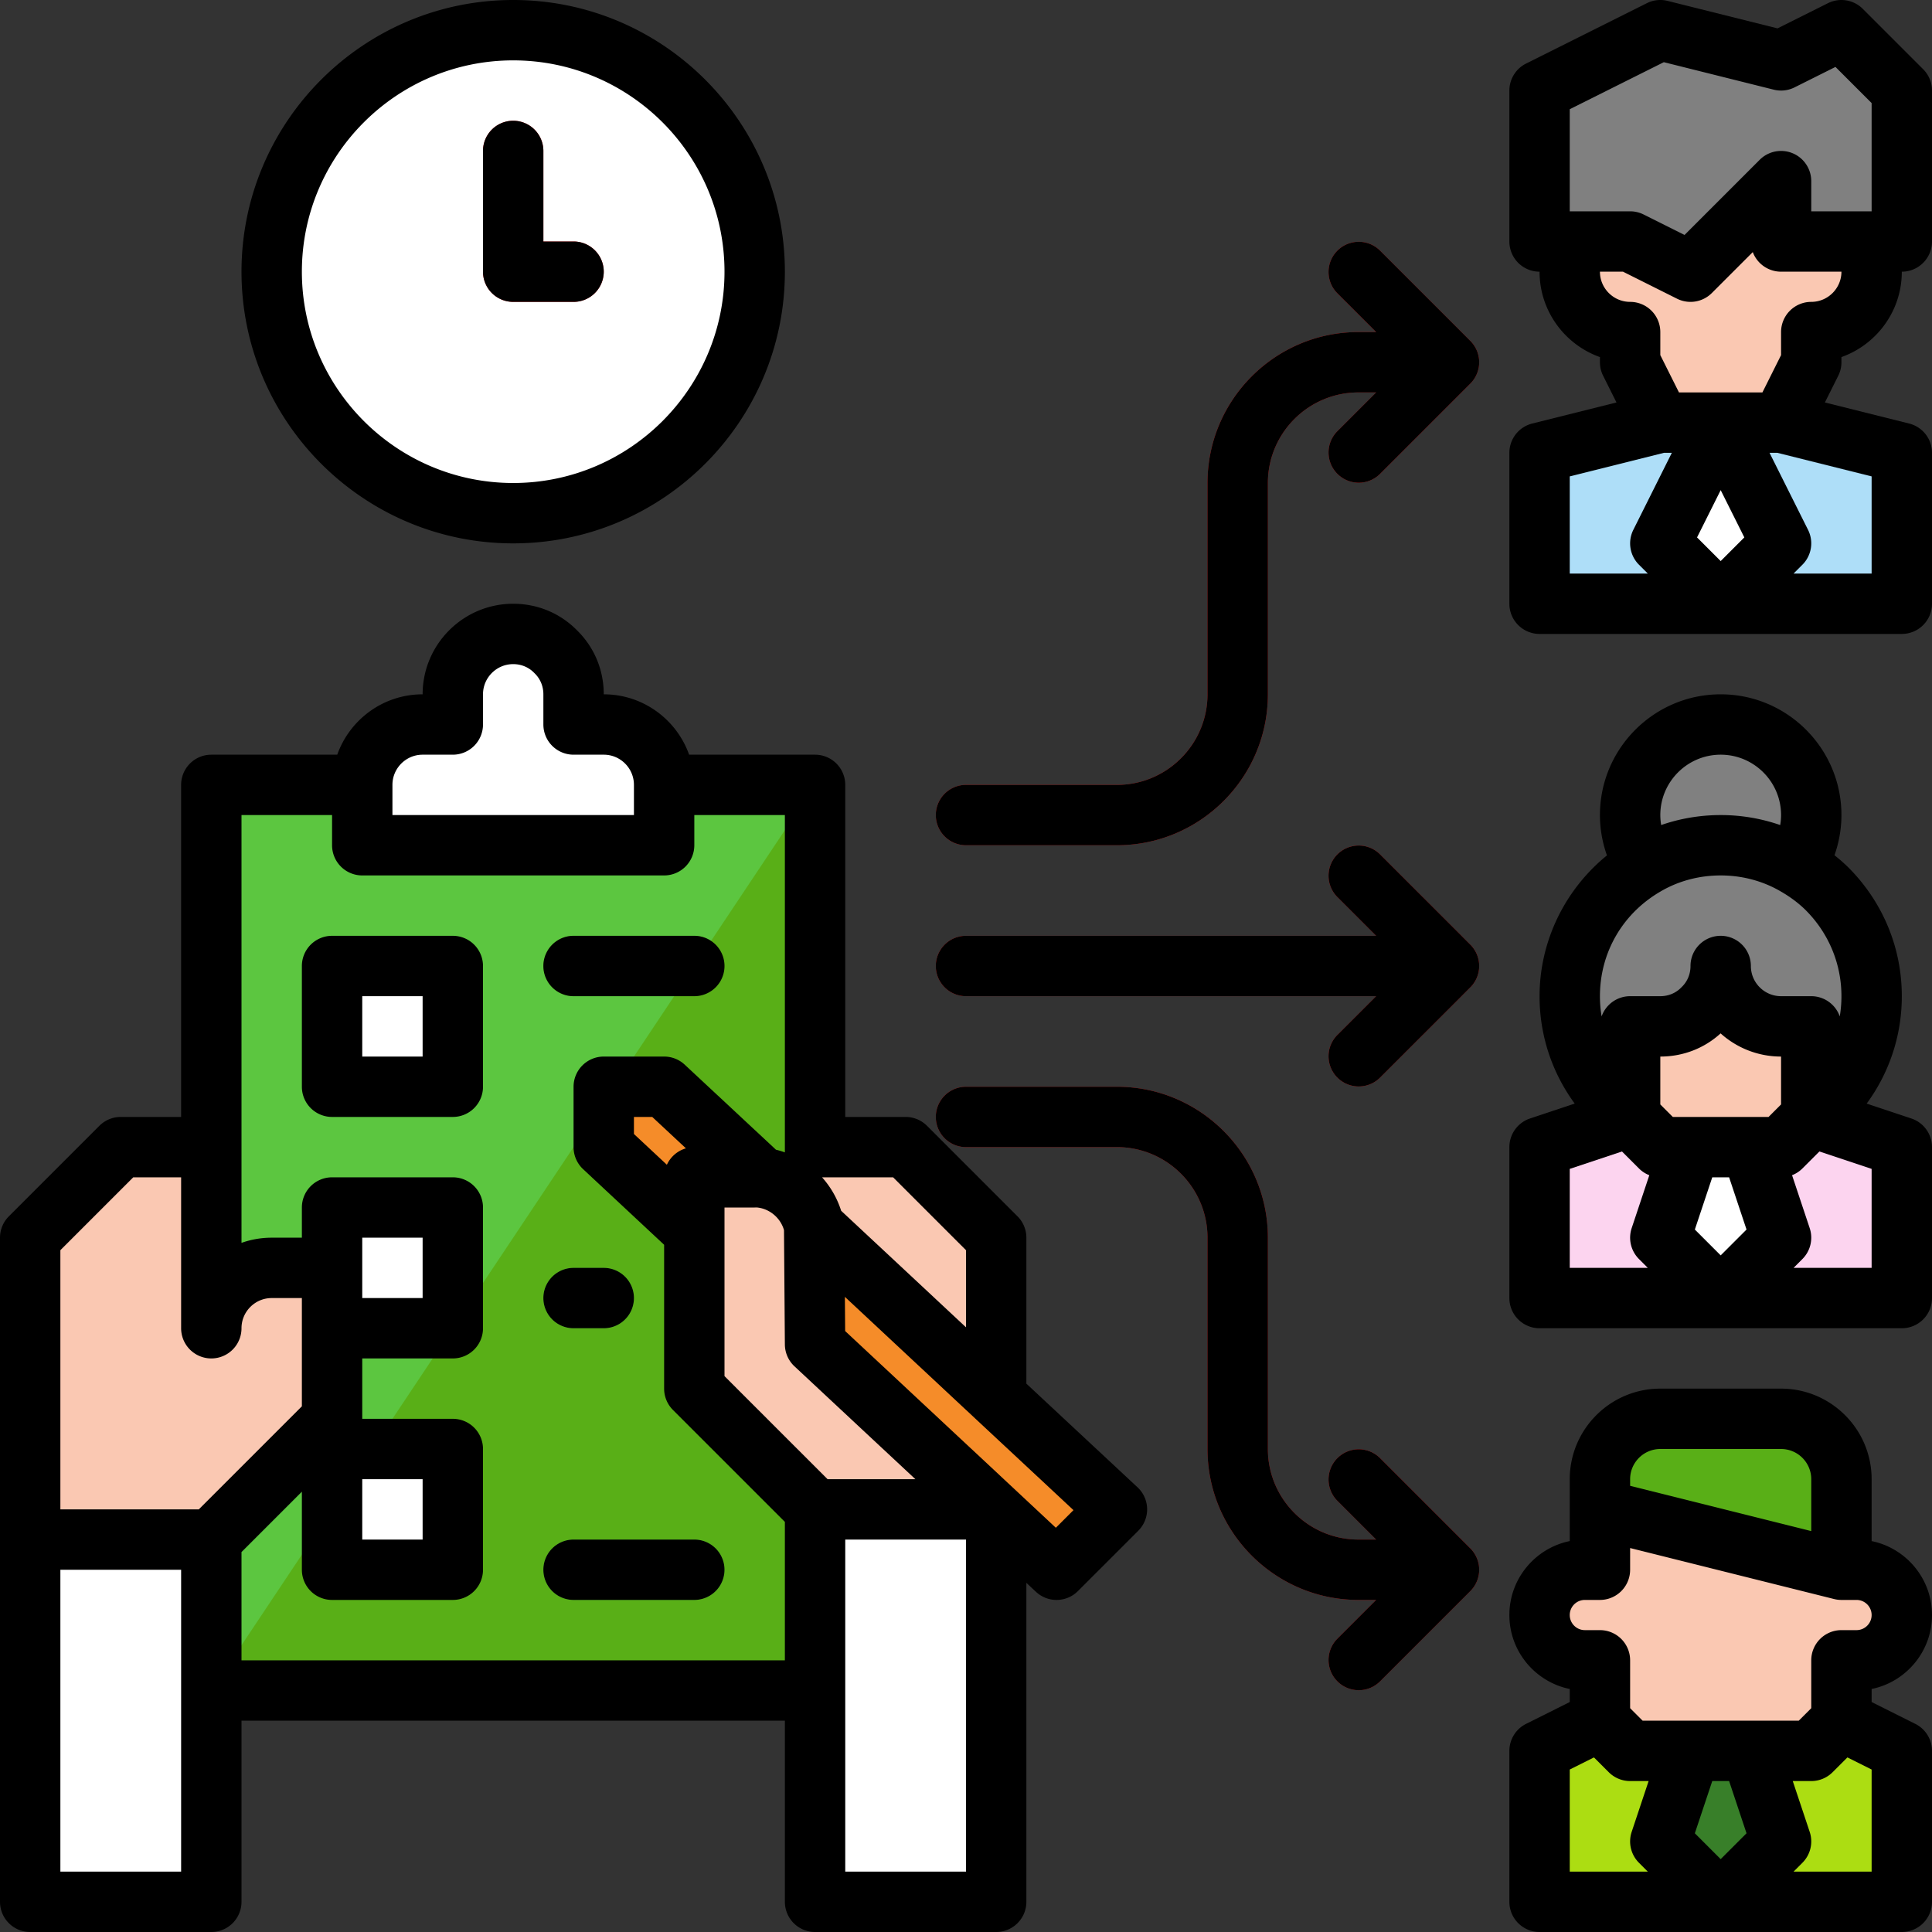 <svg xmlns="http://www.w3.org/2000/svg" version="1.1" xmlns:xlink="http://www.w3.org/1999/xlink" width="512" height="512" x="0" y="0" viewBox="0 0 512 512" style="enable-background:new 0 0 512 512" xml:space="preserve" class=""><rect x="0" y="0" width="512" height="512" fill="#333333" stroke="none"/><g><path fill="#5cc640" d="M216 208v120c0-1.04-.08-2-.24-2.96-1.36-6.8-6.96-12.08-13.92-12.96-.56-.08-1.2-.08-1.84-.08h-16v56l32 32v48H56v-40l32-32v-40H72c-8.8 0-16 7.2-16 16V208h40v16h80v-16z" opacity="1" data-original="#f98800" class=""></path><path fill="#59af17" d="M216 208 56 448h160z" opacity="1" data-original="#f05a29" class=""></path><path fill="#acdd12" d="M504 464v40h-48l16-16-8-24h16l8-8zM456 504s-48-.08-48 0v-40l16-8 8 8h16l-8 24z" opacity="1" data-original="#acdd12" class=""></path><path fill="#387f29" d="m472 488-16 16-16-16 8-24h16z" opacity="1" data-original="#387f29"></path><path fill="#aedef8" d="M472 112h-32l-32 8v40h96v-40z" opacity="1" data-original="#aedef8"></path><path fill="#fac8b2" d="m472 48-24 24-16-8h-16v8c0 8.837 7.163 16 16 16v8l8 16h32l8-16v-8c8.837 0 16-7.163 16-16v-8h-24z" opacity="1" data-original="#fac8b2" class=""></path><path fill="#ffffff" d="m456 112-16 32 16 16 16-16z" opacity="1" data-original="#00587e" class=""></path><path fill="#808080" d="M432 64h-24V24l32-16 32 8 16-8 16 16v40h-32V48l-24 24z" opacity="1" data-original="#58492f" class=""></path><path fill="#fcd4ef" d="M456 344s48-.08 48 0v-40l-24-8-8 8h-8l8 24z" opacity="1" data-original="#fcd4ef" class=""></path><path fill="#ffffff" d="m440 328 16 16 16-16-8-24h-16z" opacity="1" data-original="#f249b4" class=""></path><path fill="#fcd4ef" d="M408 304v40h48l-16-16 8-24h-8l-8-8z" opacity="1" data-original="#fcd4ef" class=""></path><path fill="#fac8b2" d="M480 272v24l-8 8h-32l-8-8v-24h8c4.4 0 8.4-1.76 11.28-4.72 2.96-2.88 4.72-6.88 4.72-11.28 0 8.8 7.2 16 16 16z" opacity="1" data-original="#fac8b2" class=""></path><path fill="#808080" d="M496 264c0 11.04-4.48 21.04-11.68 28.32-1.36 1.36-2.8 2.56-4.32 3.68v-24h-8c-8.8 0-16-7.2-16-16 0 4.4-1.76 8.4-4.72 11.28-2.88 2.96-6.88 4.72-11.28 4.72h-8v24c-1.52-1.12-2.96-2.32-4.32-3.68-7.2-7.28-11.68-17.28-11.68-28.32 0-14.8 8-27.68 20-34.64 5.84-3.44 12.72-5.36 20-5.36s14.16 1.92 20 5.36c3.04 1.76 5.84 3.84 8.32 6.32 7.2 7.28 11.68 17.28 11.68 28.32z" opacity="1" data-original="#b71e71" class=""></path><path fill="#808080" d="M480 216c0 4.96-1.52 9.52-4 13.36-5.84-3.44-12.72-5.36-20-5.36s-14.16 1.92-20 5.36c-2.48-3.84-4-8.4-4-13.36 0-13.28 10.72-24 24-24s24 10.72 24 24z" opacity="1" data-original="#931d5b" class=""></path><path fill="#59af17" d="M488 392v24l-64-16v-8c0-8.8 7.2-16 16-16h32c8.8 0 16 7.2 16 16z" opacity="1" data-original="#f05a29" class=""></path><path fill="#fac8b2" d="M504 428c0 6.64-5.36 12-12 12h-4v16l-8 8h-48l-8-8v-16h-4c-6.64 0-12-5.36-12-12s5.36-12 12-12h4v-16l64 16h4c6.64 0 12 5.36 12 12z" opacity="1" data-original="#fac8b2" class=""></path><path fill="#ffffff" d="M176 208v16H96v-16c0-8.8 7.2-16 16-16h8v-8c0-8.8 7.2-16 16-16 4.4 0 8.4 1.76 11.28 4.72 2.96 2.88 4.72 6.88 4.72 11.28v8h8c8.8 0 16 7.2 16 16z" opacity="1" data-original="#ffec00" class=""></path><path fill="#ffffff" d="M88 256h32v32H88zM88 320h32v32H88zM88 384h32v32H88z" opacity="1" data-original="#ffffff" class=""></path><path fill="#fac8b2" d="M88 336v40l-32 32H8v-80l24-24h24v48c0-8.8 7.2-16 16-16zM264 328v42.16l-48-44.8V304h24z" opacity="1" data-original="#fac8b2" class=""></path><path fill="#fac8b2" d="M262.88 400H216l-32-32v-56h16c.64 0 1.28 0 1.84.08 6.96.88 12.56 6.16 13.92 12.96.16.96.24 1.92.24 2.96v28.24z" opacity="1" data-original="#fac8b2" class=""></path><path fill="#f58c29" d="M201.84 312.08c-.56-.08-1.2-.08-1.84-.08h-16v14.4L160 304v-16h16zM296 400l-16 16-17.12-16L216 356.24v-30.88l48 44.8z" opacity="1" data-original="#00a8e7" class=""></path><path fill="#ffffff" d="M216 400h48v104h-48zM8 408h48v96H8z" opacity="1" data-original="#00587e" class=""></path><path fill="#59af17" d="M184 264h-32a8 8 0 0 1 0-16h32a8 8 0 0 1 0 16z" opacity="1" data-original="#f05a29" class=""></path><path fill="#5cc640" d="M160 352h-8a8 8 0 0 1 0-16h8a8 8 0 0 1 0 16zM184 424h-32a8 8 0 0 1 0-16h32a8 8 0 0 1 0 16z" opacity="1" data-original="#f98800" class=""></path><circle cx="136" cy="72" r="64" fill="#ffffff" opacity="1" data-original="#ffec00" class=""></circle><path fill="#ffffff" d="M200 72c0 35.35-28.65 64-64 64-23.84 0-44.63-13.03-55.64-32.36 9.33 5.32 20.13 8.36 31.64 8.36 35.35 0 64-28.65 64-64 0-11.51-3.04-22.31-8.36-31.64C186.97 27.37 200 48.16 200 72z" opacity="1" data-original="#fcc200" class=""></path><g fill="#e22526"><path d="M152 80h-16a8 8 0 0 1-8-8V40a8 8 0 0 1 16 0v24h8a8 8 0 0 1 0 16zM365.657 226.343a8.001 8.001 0 0 0-11.314 11.314L364.686 248H256a8 8 0 0 0 0 16h108.686l-10.343 10.343a8.001 8.001 0 0 0 11.314 11.314l24-24a8.001 8.001 0 0 0 0-11.314zM256 224h40c22.056 0 40-17.944 40-40v-56c0-13.233 10.767-24 24-24h4.686l-10.343 10.343a8.001 8.001 0 0 0 11.314 11.314l24-24a8.001 8.001 0 0 0 0-11.314l-24-24a8.001 8.001 0 0 0-11.314 11.314L364.686 88H360c-22.056 0-40 17.944-40 40v56c0 13.233-10.767 24-24 24h-40a8 8 0 0 0 0 16zM365.657 386.343a8.001 8.001 0 0 0-11.314 11.314L364.686 408H360c-13.233 0-24-10.767-24-24v-56c0-22.056-17.944-40-40-40h-40a8 8 0 0 0 0 16h40c13.233 0 24 10.767 24 24v56c0 22.056 17.944 40 40 40h4.686l-10.343 10.343a8.001 8.001 0 0 0 11.314 11.314l24-24a8.001 8.001 0 0 0 0-11.314z" fill="#e22526" opacity="1" data-original="#e22526" class=""></path></g><path d="M488 96v-1.371c9.313-3.302 16-12.2 16-22.629a8 8 0 0 0 8-8V24a8.002 8.002 0 0 0-2.343-5.657l-16-16a8.002 8.002 0 0 0-9.235-1.498L471.069 7.52 441.94.24a7.988 7.988 0 0 0-5.518.606l-32 16A8 8 0 0 0 400 24v40a8 8 0 0 0 8 8c0 10.43 6.688 19.327 16 22.629V96a8 8 0 0 0 .845 3.578l3.54 7.08-22.325 5.581A7.999 7.999 0 0 0 400 120v40a8 8 0 0 0 8 8h96a8 8 0 0 0 8-8v-40a7.999 7.999 0 0 0-6.06-7.76l-22.325-5.582 3.54-7.08A8 8 0 0 0 488 96zm-72-67.056 24.93-12.465 29.13 7.282a8 8 0 0 0 5.518-.606l10.842-5.42 9.58 9.578V56h-16v-8a8 8 0 0 0-13.657-5.657L446.42 62.266l-10.842-5.421A8 8 0 0 0 432 56h-16zm40 119.743-6.266-6.267L456 129.889l6.266 12.53zm-40-22.44L440.984 120h2.072l-10.211 20.422a8.002 8.002 0 0 0 1.498 9.235l2.343 2.343H416zM496 152h-20.686l2.343-2.343a8.002 8.002 0 0 0 1.498-9.235L468.945 120h2.07L496 126.246zm-16-72a8 8 0 0 0-8 8v6.111L467.056 104h-22.112L440 94.111V88a8 8 0 0 0-8-8c-4.411 0-8-3.589-8-8h6.111l14.31 7.155a7.997 7.997 0 0 0 9.235-1.498l10.85-10.85A8.002 8.002 0 0 0 472 72h16c0 4.411-3.589 8-8 8zM506.53 296.41l-11.841-3.947C500.733 284.231 504 274.35 504 264c0-12.766-4.969-24.821-14.022-33.978-1.186-1.184-2.474-2.302-3.818-3.374 1.201-3.426 1.84-7.015 1.84-10.648 0-17.645-14.355-32-32-32s-32 14.355-32 32c0 3.65.644 7.255 1.856 10.695C414.705 235.742 408 249.452 408 264c0 10.341 3.263 20.215 9.315 28.462l-11.845 3.948A8 8 0 0 0 400 304v40a8 8 0 0 0 8 8h96a8 8 0 0 0 8-8v-40a8 8 0 0 0-5.47-7.59zM472 292.686 468.687 296h-25.374L440 292.686V280c6.006 0 11.627-2.17 15.981-6.143A23.904 23.904 0 0 0 472 280zm-9.153 33.153L456 332.687l-6.847-6.848L453.767 312h4.466zM456 200c8.822 0 16 7.178 16 16 0 .887-.083 1.77-.23 2.646A48.103 48.103 0 0 0 456 216c-5.435 0-10.77.909-15.77 2.644A15.947 15.947 0 0 1 440 216c0-8.822 7.178-16 16-16zm-15.94 36.253C444.783 233.47 450.296 232 456 232s11.217 1.47 15.99 4.282c2.588 1.5 4.772 3.153 6.642 5.023 6.04 6.11 9.368 14.169 9.368 22.695 0 1.813-.15 3.605-.445 5.362A8.003 8.003 0 0 0 480 264h-8c-4.411 0-8-3.589-8-8a8 8 0 0 0-16 0c0 2.134-.816 4.103-2.298 5.544a6.041 6.041 0 0 0-.158.158c-1.441 1.482-3.41 2.298-5.544 2.298h-8a8.004 8.004 0 0 0-7.555 5.361A32.364 32.364 0 0 1 424 264c0-11.541 5.986-21.904 16.06-27.747zM416 309.766l13.839-4.613 4.504 4.504a7.997 7.997 0 0 0 2.742 1.787l-4.675 14.026a8.002 8.002 0 0 0 1.933 8.187l2.343 2.343H416zM496 336h-20.686l2.343-2.343a8.002 8.002 0 0 0 1.933-8.187l-4.675-14.026a7.997 7.997 0 0 0 2.742-1.787l4.504-4.504L496 309.766zM120 248H88a8 8 0 0 0-8 8v32a8 8 0 0 0 8 8h32a8 8 0 0 0 8-8v-32a8 8 0 0 0-8-8zm-8 32H96v-16h16z" fill="#000000" opacity="1" data-original="#000000" class=""></path><path d="M301.456 394.15 272 366.68V328a8.002 8.002 0 0 0-2.343-5.657l-24-24A8.002 8.002 0 0 0 240 296h-16v-88a8 8 0 0 0-8-8h-33.376c-3.303-9.311-12.195-16-22.624-16 0-6.455-2.508-12.466-7.064-16.938C148.465 162.507 142.456 160 136 160c-13.233 0-24 10.767-24 24-10.429 0-19.321 6.689-22.624 16H56a8 8 0 0 0-8 8v88H32a8.002 8.002 0 0 0-5.657 2.343l-24 24A8.002 8.002 0 0 0 0 328v176a8 8 0 0 0 8 8h48a8 8 0 0 0 8-8v-48h144v48a8 8 0 0 0 8 8h48a8 8 0 0 0 8-8v-84.526l2.537 2.37A7.975 7.975 0 0 0 280 424c2.05 0 4.099-.784 5.658-2.343l16-16a8.002 8.002 0 0 0-.2-11.508zM256 331.312v20.437l-33.084-30.88a24.215 24.215 0 0 0-5.066-8.87h18.837zM219.313 392 192 364.687V320h8c.275 0 .55-.008.708 0l.129.017c3.27.414 6.037 2.833 6.93 5.978l.233 30.307a8 8 0 0 0 2.541 5.786L242.586 392zm-42.582-83.327-8.731-8.15V296h4.85l8.928 8.32a8.011 8.011 0 0 0-5.047 4.353zM104 208c0-4.411 3.589-8 8-8h8a8 8 0 0 0 8-8v-8c0-4.411 3.589-8 8-8 2.135 0 4.104.816 5.545 2.298.05.053.103.105.156.156 1.483 1.442 2.299 3.411 2.299 5.546v8a8 8 0 0 0 8 8h8c4.411 0 8 3.589 8 8v8h-64zM16 331.313 35.313 312H48v40a8 8 0 0 0 16 0c0-4.411 3.589-8 8-8h8v28.687L52.687 400H16zM96 392h16v16H96zM16 496v-80h32v80zm48-56v-28.686l16-16V416a8 8 0 0 0 8 8h32a8 8 0 0 0 8-8v-32a8 8 0 0 0-8-8H96v-16h24a8 8 0 0 0 8-8v-32a8 8 0 0 0-8-8H88a8 8 0 0 0-8 8v8h-8a23.89 23.89 0 0 0-8 1.371V216h24v8a8 8 0 0 0 8 8h80a8 8 0 0 0 8-8v-8h24v89.39c-.771-.276-1.56-.51-2.365-.709l-24.18-22.534A8 8 0 0 0 176 280h-16a8 8 0 0 0-8 8v16a8 8 0 0 0 2.541 5.849L176 329.877V368c0 2.122.843 4.156 2.343 5.657L208 403.314V440zm32-96v-16h16v16zm160 152h-32v-88h32zm23.812-91.126-11.47-10.719-.007-.007-44.361-41.409-.07-9.06 34.64 32.332 25.941 24.19z" fill="#000000" opacity="1" data-original="#000000" class=""></path><path d="M152 264h32a8 8 0 0 0 0-16h-32a8 8 0 0 0 0 16zM152 352h8a8 8 0 0 0 0-16h-8a8 8 0 0 0 0 16zM184 408h-32a8 8 0 0 0 0 16h32a8 8 0 0 0 0-16zM136 144c-39.701 0-72-32.299-72-72S96.299 0 136 0s72 32.299 72 72-32.299 72-72 72zm0-128c-30.879 0-56 25.121-56 56s25.121 56 56 56 56-25.121 56-56-25.121-56-56-56z" fill="#000000" opacity="1" data-original="#000000" class=""></path><path d="M152 80h-16a8 8 0 0 1-8-8V40a8 8 0 0 1 16 0v24h8a8 8 0 0 1 0 16zM365.657 226.343a8.001 8.001 0 0 0-11.314 11.314L364.686 248H256a8 8 0 0 0 0 16h108.686l-10.343 10.343a8.001 8.001 0 0 0 11.314 11.314l24-24a8.001 8.001 0 0 0 0-11.314zM256 224h40c22.056 0 40-17.944 40-40v-56c0-13.233 10.767-24 24-24h4.686l-10.343 10.343a8.001 8.001 0 0 0 11.314 11.314l24-24a8.001 8.001 0 0 0 0-11.314l-24-24a8.001 8.001 0 0 0-11.314 11.314L364.686 88H360c-22.056 0-40 17.944-40 40v56c0 13.233-10.767 24-24 24h-40a8 8 0 0 0 0 16zM365.657 386.343a8.001 8.001 0 0 0-11.314 11.314L364.686 408H360c-13.233 0-24-10.767-24-24v-56c0-22.056-17.944-40-40-40h-40a8 8 0 0 0 0 16h40c13.233 0 24 10.767 24 24v56c0 22.056 17.944 40 40 40h4.686l-10.343 10.343a8.001 8.001 0 0 0 11.314 11.314l24-24a8.001 8.001 0 0 0 0-11.314zM507.578 456.845 496 451.055V447.6c9.117-1.86 16-9.94 16-19.599s-6.882-17.739-16-19.597V392c0-13.233-10.767-24-24-24h-32c-13.233 0-24 10.767-24 24v16.401c-9.117 1.86-16 9.94-16 19.599s6.883 17.74 16 19.599v3.457l-11.578 5.789A8 8 0 0 0 400 464v40a8 8 0 0 0 8 8h96a8 8 0 0 0 8-8v-40a8 8 0 0 0-4.422-7.155zM432 392c0-4.411 3.589-8 8-8h32c4.411 0 8 3.589 8 8v13.754l-48-12zm-12 32h4a8 8 0 0 0 8-8v-5.754l54.06 13.515c.641.16 1.293.239 1.94.239h4c2.206 0 4 1.794 4 4s-1.794 4-4 4h-4a8 8 0 0 0-8 8v12.687L476.687 456h-41.374L432 452.687V440a8 8 0 0 0-8-8h-4c-2.206 0-4-1.794-4-4s1.794-4 4-4zm42.847 61.839L456 492.687l-6.847-6.848L453.767 472h4.466zM416 468.944l6.42-3.21 3.923 3.923A8.002 8.002 0 0 0 432 472h4.9l-4.49 13.47a8.002 8.002 0 0 0 1.933 8.187l2.343 2.343H416zM496 496h-20.686l2.343-2.343a8.002 8.002 0 0 0 1.933-8.187L475.1 472h4.9a8.002 8.002 0 0 0 5.657-2.343l3.923-3.923 6.42 3.21z" fill="#000000" opacity="1" data-original="#000000" class=""></path></g></svg>